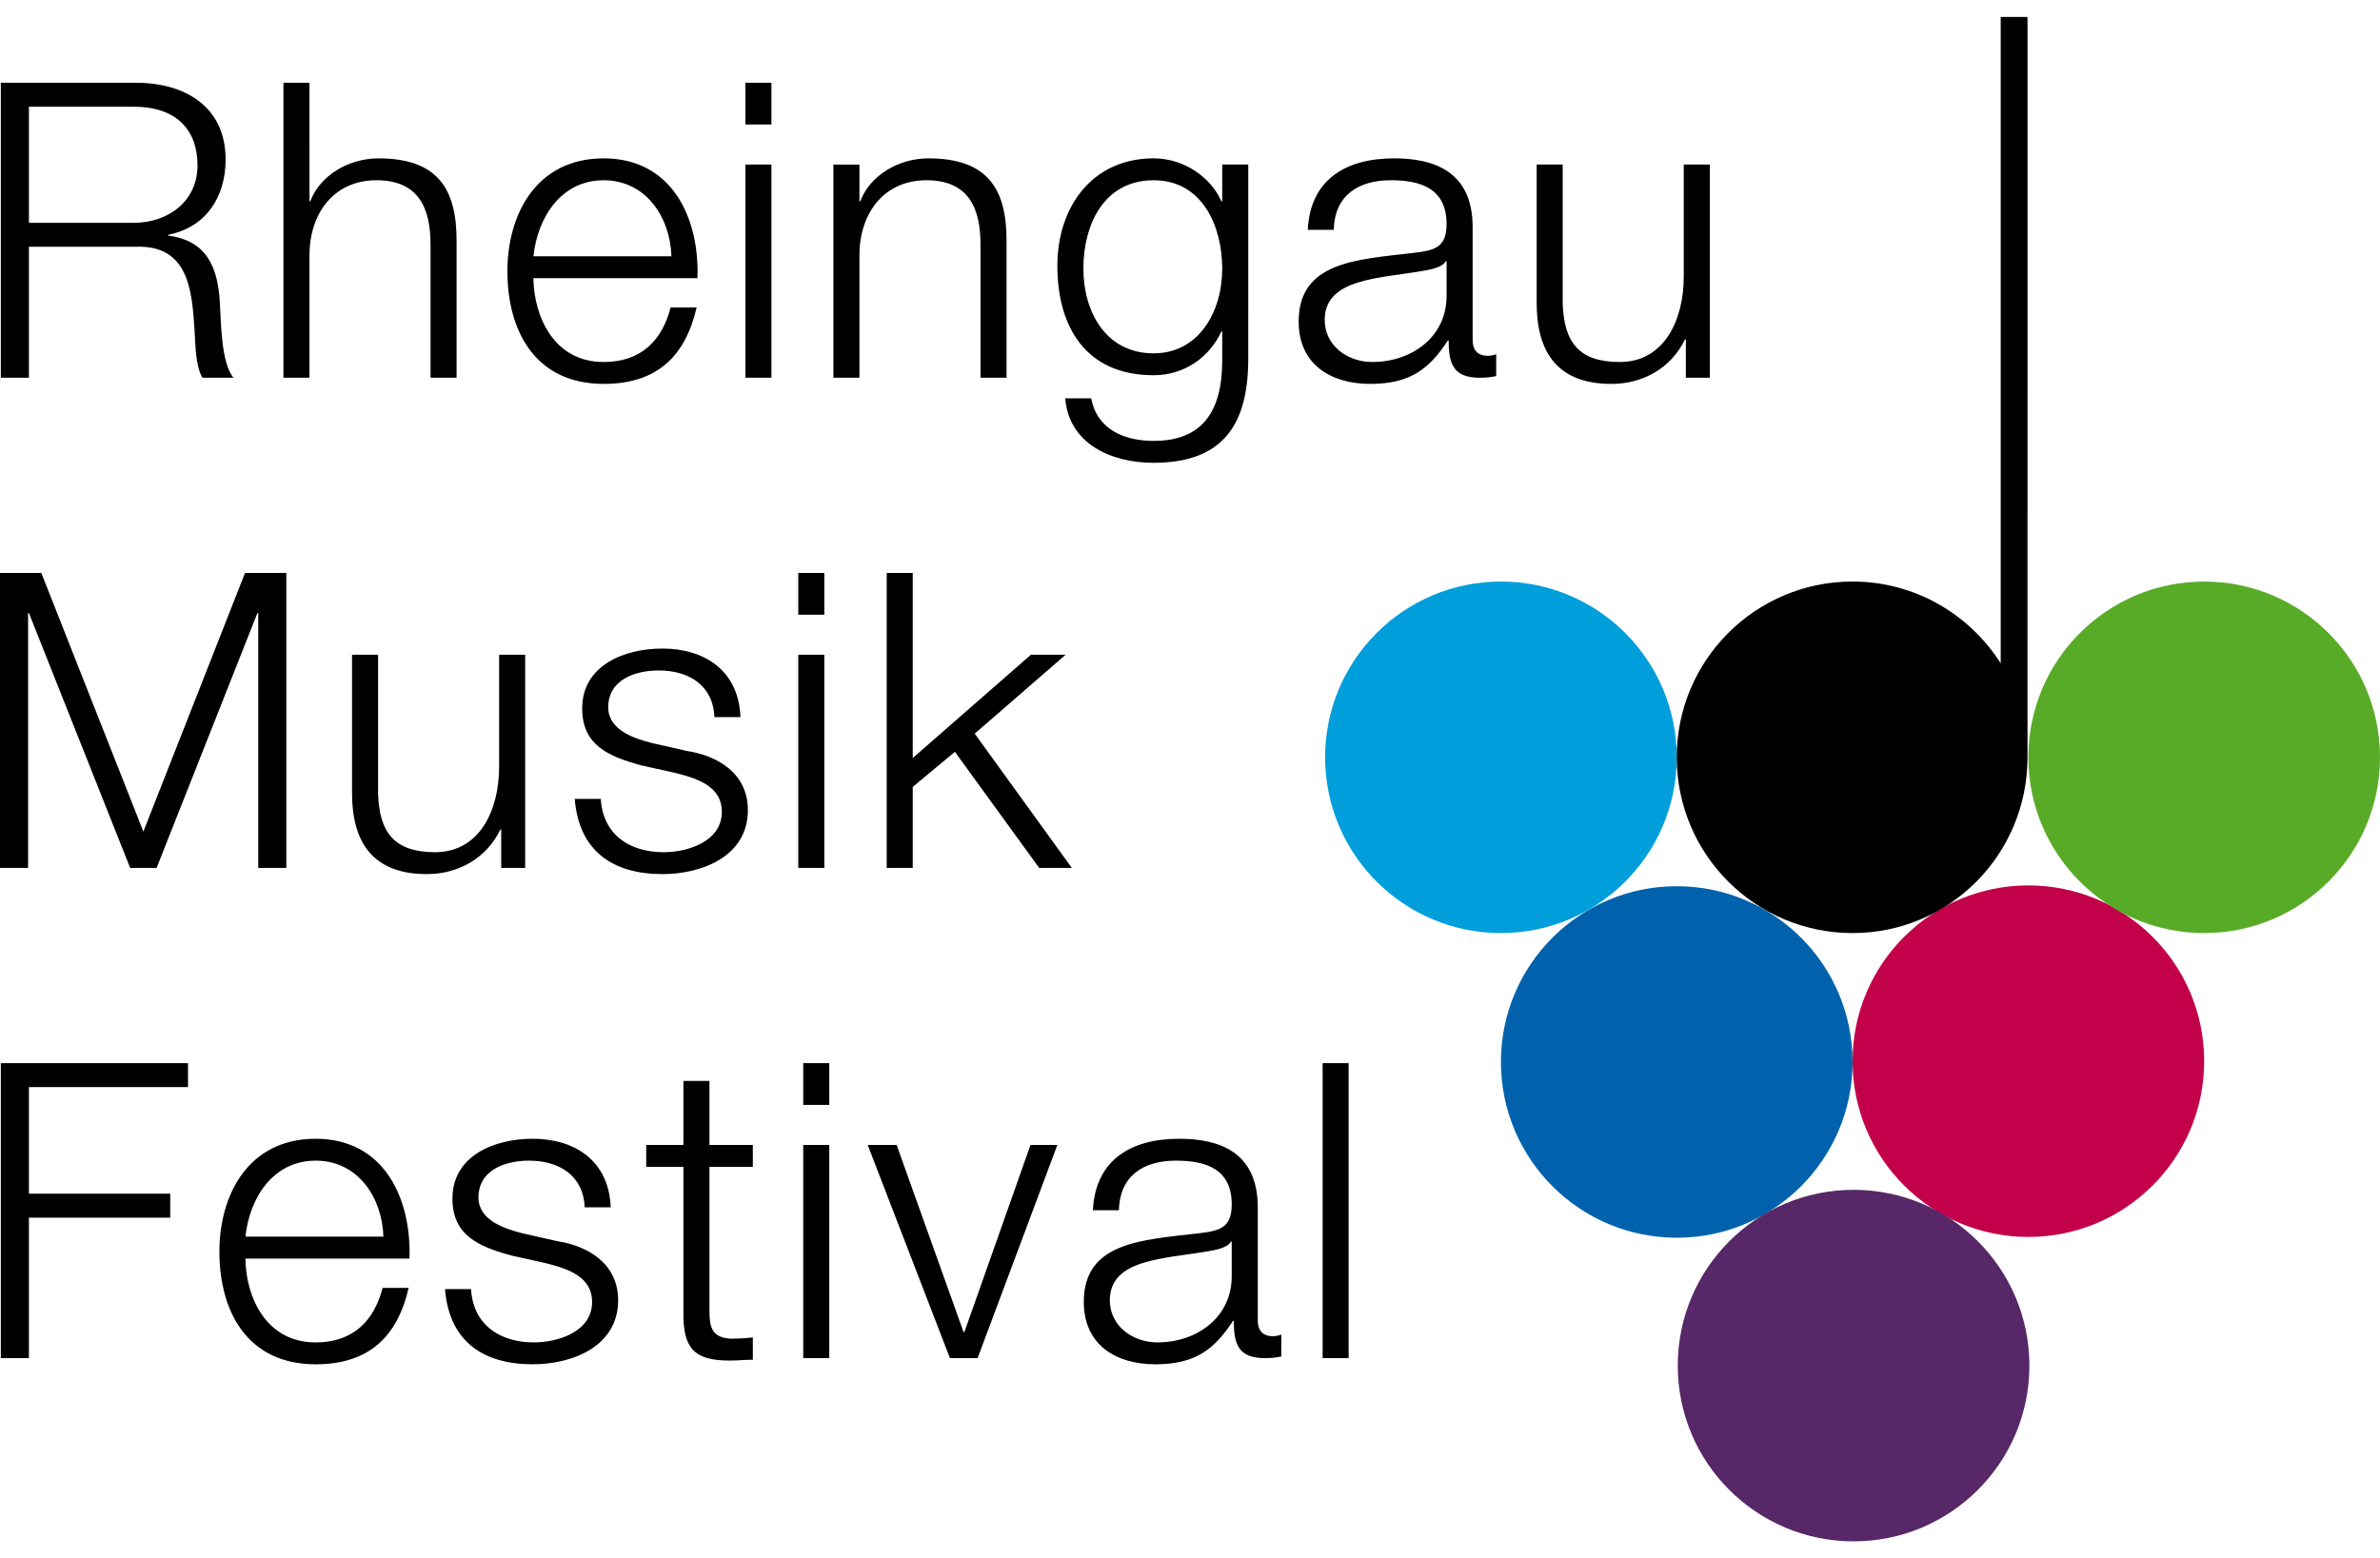 <?xml version="1.0" encoding="utf-8" standalone="no"?><!-- Generator: Adobe Illustrator 13.0.2, SVG Export Plug-In . SVG Version: 6.00 Build 14948)  --><!DOCTYPE svg PUBLIC "-//W3C//DTD SVG 1.0//EN" "http://www.w3.org/TR/2001/REC-SVG-20010904/DTD/svg10.dtd">
<svg xmlns="http://www.w3.org/2000/svg" xmlns:xlink="http://www.w3.org/1999/xlink" enable-background="new 0 0 224.465 143.813" height="260" id="Ebene_1" preserveAspectRatio="xMidYMid meet" version="1.0" viewBox="0 0 224.465 143.813" width="397" x="0px" xml:space="preserve" y="0px">
<g>
	<path d="M0.078,126.525h2.65v-13.25h13.327v-2.26H2.728v-10.055h15.003V98.7H0.078V126.525L0.078,126.525z M38.619,117.134   c0.194-5.651-2.378-11.301-8.847-11.301c-6.391,0-9.08,5.339-9.08,10.638c0,5.729,2.689,10.639,9.08,10.639   c5.066,0,7.716-2.649,8.769-7.209h-2.456c-0.779,3.039-2.727,5.145-6.313,5.145c-4.715,0-6.586-4.326-6.625-7.911H38.619   L38.619,117.134z M23.147,115.068c0.39-3.664,2.611-7.171,6.625-7.171c3.975,0,6.274,3.468,6.391,7.171H23.147L23.147,115.068z    M57.597,112.302c-0.156-4.365-3.352-6.469-7.366-6.469c-3.546,0-7.56,1.558-7.56,5.649c0,3.43,2.416,4.521,5.612,5.378   l3.156,0.702c2.222,0.545,4.404,1.325,4.404,3.663c0,2.806-3.195,3.819-5.495,3.819c-3.273,0-5.728-1.716-5.923-5.027H41.97   c0.389,4.91,3.585,7.092,8.261,7.092c3.742,0,8.067-1.675,8.067-6.04c0-3.507-2.923-5.144-5.728-5.573l-3.274-0.739   c-1.676-0.43-4.17-1.208-4.17-3.392c0-2.61,2.572-3.468,4.755-3.468c2.806,0,5.144,1.364,5.261,4.404H57.597L57.597,112.302z    M66.91,100.377h-2.455v6.04h-3.507v2.065h3.507v13.756c-0.039,3.43,1.091,4.521,4.365,4.521c0.74,0,1.442-0.078,2.182-0.078   v-2.105c-0.701,0.078-1.403,0.117-2.104,0.117c-1.754-0.117-1.988-1.052-1.988-2.649v-13.562h4.092v-2.065H66.91V100.377   L66.91,100.377z M75.756,126.525h2.455v-20.108h-2.455V126.525L75.756,126.525z M75.756,102.637h2.455V98.7h-2.455V102.637   L75.756,102.637z M89.59,126.525h2.611l7.521-20.108h-2.533l-6.235,17.653h-0.078l-6.313-17.653h-2.728L89.59,126.525   L89.59,126.525z M116.168,118.731c0.039,3.937-3.274,6.313-7.015,6.313c-2.299,0-4.482-1.521-4.482-3.976   c0-3.936,5.183-3.896,9.353-4.637c0.664-0.117,1.754-0.312,2.066-0.897h0.078V118.731L116.168,118.731z M105.529,112.573   c0.078-3.272,2.338-4.676,5.378-4.676c2.883,0,5.261,0.818,5.261,4.131c0,2.221-1.131,2.494-3.157,2.729   c-5.3,0.623-10.795,0.817-10.795,6.469c0,4.053,3.04,5.884,6.742,5.884c3.858,0,5.612-1.48,7.327-4.092h0.076   c0,2.104,0.391,3.508,2.885,3.508c0.662,0,1.053-0.039,1.598-0.156v-2.065c-0.195,0.078-0.506,0.156-0.779,0.156   c-0.975,0-1.441-0.546-1.441-1.481v-10.677c0-5.378-3.857-6.469-7.405-6.469c-4.598,0-7.911,2.025-8.144,6.74H105.529   L105.529,112.573z M124.74,126.525h2.455V98.7h-2.455V126.525L124.74,126.525z"/>
	<path d="M0,80.28h2.65V56.236h0.078l9.547,24.044h2.494l9.509-24.044h0.078V80.28h2.65V52.457h-3.897l-9.587,24.395L3.897,52.457H0   V80.28L0,80.28z M49.53,60.172h-2.455v10.561c0,4.092-1.831,8.066-6.04,8.066c-3.897,0-5.261-1.909-5.378-5.533V60.172h-2.455   v13.055c0,4.676,1.987,7.638,7.053,7.638c3.001,0,5.651-1.52,6.937-4.209h0.078v3.624h2.26V60.172L49.53,60.172z M69.833,66.057   c-0.156-4.364-3.351-6.469-7.365-6.469c-3.546,0-7.56,1.559-7.56,5.651c0,3.429,2.416,4.52,5.611,5.378l3.157,0.701   c2.221,0.546,4.404,1.325,4.404,3.663c0,2.806-3.196,3.819-5.495,3.819c-3.274,0-5.729-1.714-5.924-5.027h-2.455   c0.39,4.911,3.585,7.093,8.262,7.093c3.741,0,8.067-1.676,8.067-6.04c0-3.508-2.923-5.144-5.729-5.573l-3.273-0.741   c-1.676-0.428-4.17-1.208-4.17-3.39c0-2.611,2.572-3.468,4.754-3.468c2.806,0,5.144,1.364,5.261,4.403H69.833L69.833,66.057z    M75.288,80.28h2.456V60.172h-2.456V80.28L75.288,80.28z M75.288,56.393h2.456v-3.936h-2.456V56.393L75.288,56.393z M83.628,80.28   h2.455v-7.638l3.975-3.312l7.95,10.95h3.079l-9.158-12.665l8.573-7.443h-3.274l-11.145,9.742V52.457h-2.455V80.28L83.628,80.28z"/>
	<path d="M0.078,34.037h2.65V21.683h10.054c5.027-0.195,5.339,4.131,5.573,8.028c0.078,1.168,0.078,3.234,0.74,4.326h2.923   c-1.169-1.403-1.169-5.222-1.286-7.132c-0.195-3.312-1.247-5.806-4.871-6.274v-0.078c3.585-0.702,5.416-3.585,5.416-7.092   c0-5.027-3.858-7.249-8.456-7.249H0.078V34.037L0.078,34.037z M2.728,8.472h9.898c3.975,0,6.001,2.144,6.001,5.534   s-2.766,5.417-6.001,5.417H2.728V8.472L2.728,8.472z M26.733,34.037h2.455v-11.73c0.078-3.936,2.416-6.898,6.313-6.898   c3.975,0,5.105,2.611,5.105,6.08v12.548h2.455V21.099c0-4.793-1.714-7.755-7.365-7.755c-2.845,0-5.534,1.637-6.43,4.053h-0.078   V6.212h-2.455V34.037L26.733,34.037z M65.78,24.645c0.195-5.65-2.377-11.301-8.846-11.301c-6.391,0-9.08,5.339-9.08,10.639   c0,5.729,2.689,10.638,9.08,10.638c5.066,0,7.716-2.649,8.768-7.209h-2.455c-0.779,3.04-2.728,5.144-6.313,5.144   c-4.715,0-6.586-4.326-6.625-7.911H65.78L65.78,24.645z M50.309,22.579c0.39-3.663,2.611-7.17,6.625-7.17   c3.975,0,6.274,3.468,6.391,7.17H50.309L50.309,22.579z M70.301,34.037h2.455V13.928h-2.455V34.037L70.301,34.037z M70.301,10.148   h2.455V6.212h-2.455V10.148L70.301,10.148z M78.601,34.037h2.455v-11.73c0.078-3.936,2.416-6.898,6.313-6.898   c3.975,0,5.106,2.611,5.106,6.08v12.548h2.455V21.099c0-4.793-1.715-7.755-7.366-7.755c-2.845,0-5.533,1.637-6.43,4.053h-0.078   v-3.468h-2.455V34.037L78.601,34.037z M108.802,31.737c-4.52,0-6.624-3.936-6.624-7.989c0-4.17,1.948-8.34,6.624-8.34   c4.638,0,6.469,4.404,6.469,8.34C115.271,27.84,113.05,31.737,108.802,31.737L108.802,31.737z M117.727,13.928h-2.455v3.468h-0.078   c-0.975-2.221-3.468-4.053-6.391-4.053c-5.806,0-9.08,4.599-9.08,10.132c0,5.729,2.65,10.327,9.08,10.327   c2.884,0,5.26-1.676,6.391-4.131h0.078v2.728c0,4.91-1.949,7.599-6.469,7.599c-2.727,0-5.338-1.052-5.884-4.014h-2.455   c0.351,4.287,4.326,6.08,8.339,6.08c6.586,0,8.885-3.663,8.924-9.665V13.928L117.727,13.928z M136.432,26.242   c0.039,3.937-3.273,6.313-7.014,6.313c-2.301,0-4.482-1.52-4.482-3.975c0-3.936,5.184-3.897,9.354-4.637   c0.662-0.117,1.754-0.312,2.064-0.896h0.078V26.242L136.432,26.242z M125.793,20.085c0.078-3.274,2.34-4.677,5.379-4.677   c2.883,0,5.26,0.818,5.26,4.131c0,2.221-1.129,2.494-3.156,2.728c-5.299,0.624-10.795,0.818-10.795,6.469   c0,4.053,3.041,5.884,6.742,5.884c3.859,0,5.611-1.48,7.326-4.091h0.078c0,2.104,0.391,3.507,2.885,3.507   c0.662,0,1.051-0.039,1.598-0.156v-2.065c-0.195,0.078-0.508,0.156-0.779,0.156c-0.975,0-1.443-0.546-1.443-1.481V19.812   c0-5.378-3.857-6.469-7.404-6.469c-4.598,0-7.91,2.026-8.145,6.742H125.793L125.793,20.085z M161.256,13.928h-2.455v10.561   c0,4.092-1.832,8.067-6.041,8.067c-3.896,0-5.26-1.909-5.377-5.534V13.928h-2.455v13.055c0,4.677,1.988,7.638,7.053,7.638   c3.002,0,5.652-1.519,6.938-4.208h0.078v3.624h2.26V13.928L161.256,13.928z"/>
	<path d="M124.975,69.847c0-9.157,7.424-16.58,16.582-16.58s16.582,7.423,16.582,16.58   c0,9.159-7.424,16.582-16.582,16.582S124.975,79.006,124.975,69.847L124.975,69.847z" fill="#009EDB"/>
	<path d="M141.557,98.589c0-9.158,7.424-16.581,16.582-16.581c9.156,0,16.582,7.423,16.582,16.581   c0,9.157-7.426,16.581-16.582,16.581C148.98,115.17,141.557,107.746,141.557,98.589L141.557,98.589z" fill="#0062AC"/>
	<path d="M174.721,98.514c0-9.157,7.422-16.582,16.58-16.582s16.582,7.425,16.582,16.582   c0,9.158-7.424,16.582-16.582,16.582S174.721,107.672,174.721,98.514L174.721,98.514z" fill="#C3004A"/>
	<path d="M158.234,127.232c0-9.158,7.424-16.581,16.582-16.581s16.582,7.423,16.582,16.581   s-7.424,16.581-16.582,16.581S158.234,136.391,158.234,127.232L158.234,127.232z" fill="#572767"/>
	<path d="M191.301,69.847c0-9.157,7.424-16.58,16.582-16.58s16.582,7.423,16.582,16.58   c0,9.159-7.424,16.582-16.582,16.582S191.301,79.006,191.301,69.847L191.301,69.847z" fill="#58AB27"/>
	<path d="M191.189,0.056V0h-2.496v60.984c-2.941-4.627-8.084-7.718-13.975-7.718c-9.156,0-16.58,7.423-16.58,16.58   c0,9.159,7.424,16.582,16.58,16.582c9.16,0,16.502-7.423,16.502-16.582c0-0.545,0.002-69.791,0.002-69.791H191.189L191.189,0.056z"/>
</g>
</svg>